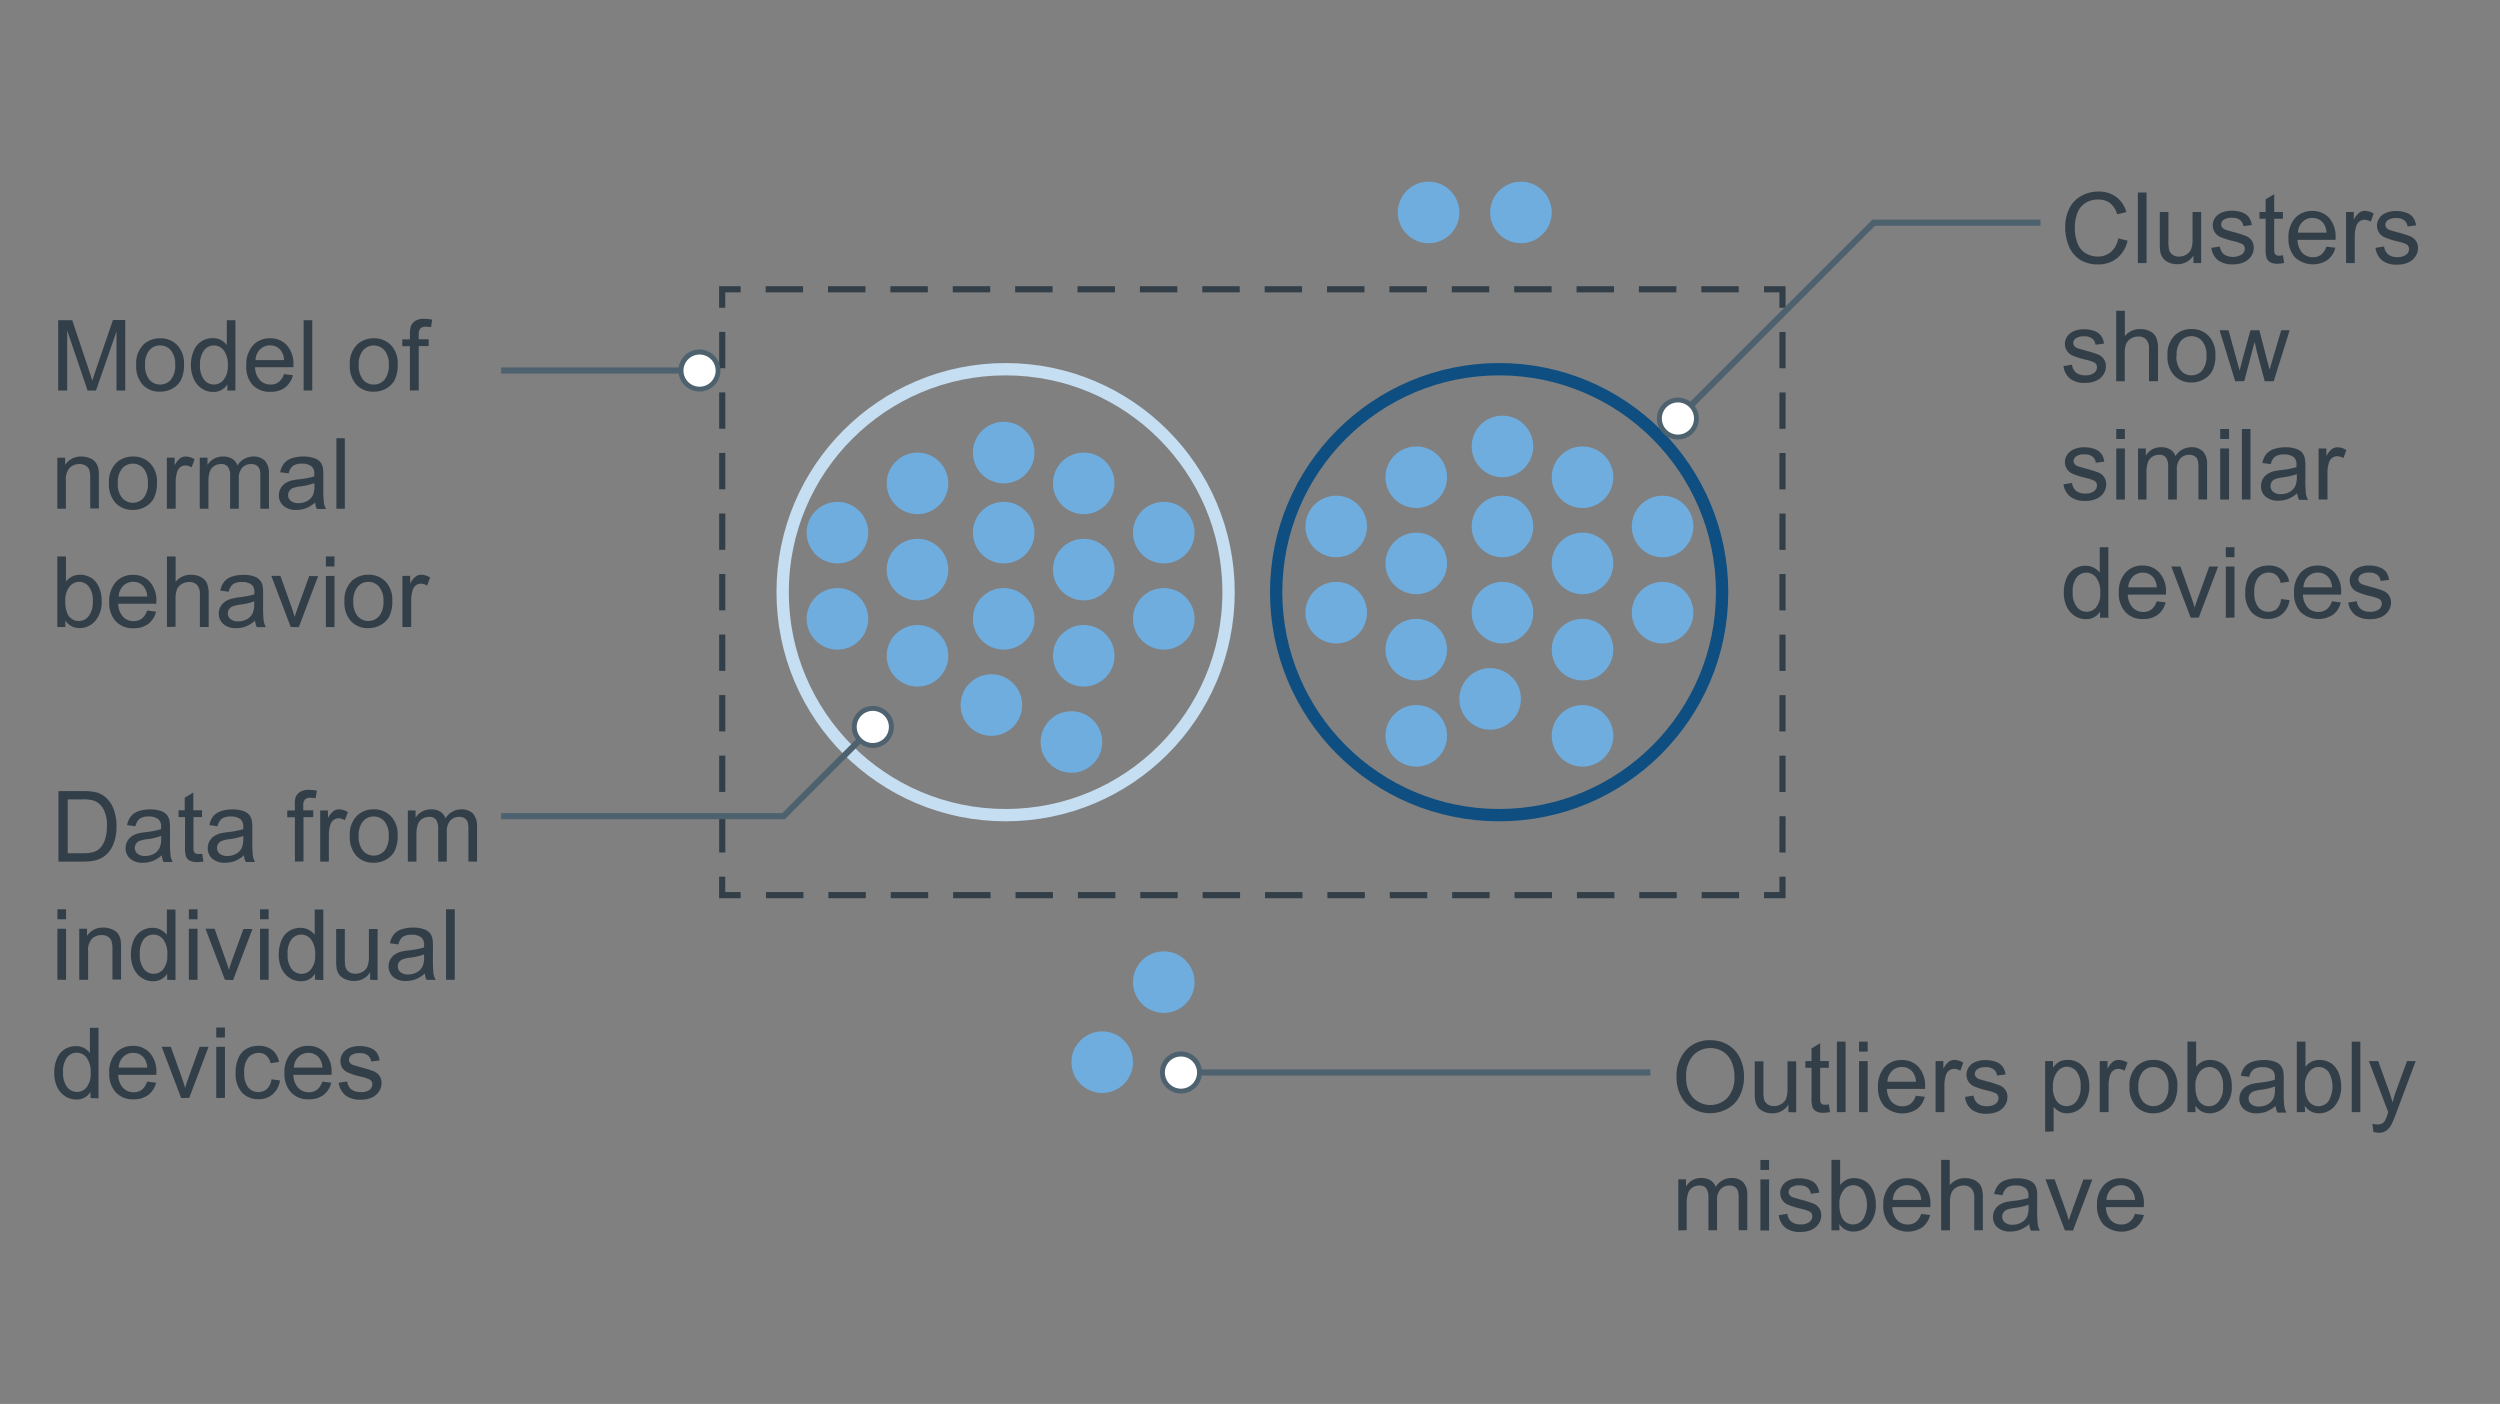 <svg id="Layer_1" data-name="Layer 1" xmlns="http://www.w3.org/2000/svg" width="406" height="228" viewBox="0 0 406 228"><rect x="0" y="0" width="406" height="228" fill="#808080" stroke="none"/><defs><style>.cls-1,.cls-2,.cls-3,.cls-4,.cls-5,.cls-7{fill:none;stroke-miterlimit:10;}.cls-1{stroke:#c6def1;}.cls-1,.cls-2{stroke-width:2px;}.cls-2{stroke:#0e4e81;}.cls-3,.cls-4,.cls-5{stroke:#333f48;}.cls-4{stroke-dasharray:6.08 4.05;}.cls-5{stroke-dasharray:5.9 3.93;}.cls-6{fill:#333f48;}.cls-7{stroke:#4e616e;}.cls-8{fill:#fff;}.cls-9{fill:#4e616e;}.cls-10{fill:#6faddf;}</style></defs><circle class="cls-1" cx="163.31" cy="96.17" r="36.21"/><circle class="cls-2" cx="243.46" cy="96.17" r="36.21"/><polyline class="cls-3" points="289.48 142.37 289.48 145.37 286.48 145.37"/><line class="cls-4" x1="282.43" y1="145.37" x2="122.31" y2="145.37"/><polyline class="cls-3" points="120.28 145.37 117.28 145.37 117.28 142.37"/><line class="cls-5" x1="117.29" y1="138.44" x2="117.29" y2="51.94"/><polyline class="cls-3" points="117.28 49.98 117.28 46.98 120.28 46.98"/><line class="cls-4" x1="124.34" y1="46.98" x2="284.45" y2="46.98"/><polyline class="cls-3" points="286.48 46.98 289.48 46.98 289.48 49.98"/><line class="cls-5" x1="289.48" y1="53.91" x2="289.48" y2="140.4"/><path class="cls-6" d="M9.45,63.42V52h2.28l2.71,8.11c.25.75.43,1.32.55,1.69.13-.41.33-1,.61-1.83l2.74-8h2V63.42H18.92V53.84l-3.33,9.58H14.22l-3.31-9.75v9.75Z"/><path class="cls-6" d="M22.12,59.27a4.29,4.29,0,0,1,1.28-3.41A3.87,3.87,0,0,1,26,54.94a3.73,3.73,0,0,1,2.8,1.12,4.29,4.29,0,0,1,1.08,3.1,5.54,5.54,0,0,1-.48,2.52A3.36,3.36,0,0,1,28,63.1a4,4,0,0,1-2,.51,3.73,3.73,0,0,1-2.82-1.12A4.49,4.49,0,0,1,22.12,59.27Zm1.44,0a3.55,3.55,0,0,0,.7,2.39,2.32,2.32,0,0,0,3.49,0,3.6,3.6,0,0,0,.7-2.43,3.48,3.48,0,0,0-.7-2.34A2.26,2.26,0,0,0,26,56.1a2.22,2.22,0,0,0-1.75.79A3.54,3.54,0,0,0,23.56,59.27Z"/><path class="cls-6" d="M36.92,63.42v-1a2.58,2.58,0,0,1-2.32,1.23,3.19,3.19,0,0,1-1.82-.55,3.5,3.5,0,0,1-1.29-1.52A5.4,5.4,0,0,1,31,59.28,5.78,5.78,0,0,1,31.45,57a3.21,3.21,0,0,1,1.24-1.55,3.31,3.31,0,0,1,1.85-.54,2.79,2.79,0,0,1,1.34.31,2.83,2.83,0,0,1,.95.83V52h1.4V63.42Zm-4.44-4.14a3.58,3.58,0,0,0,.67,2.38,2,2,0,0,0,1.59.79,2,2,0,0,0,1.56-.75A3.47,3.47,0,0,0,37,59.4a3.87,3.87,0,0,0-.66-2.5,2,2,0,0,0-1.62-.8,2,2,0,0,0-1.56.77A3.76,3.76,0,0,0,32.48,59.28Z"/><path class="cls-6" d="M46.12,60.75l1.45.18a3.55,3.55,0,0,1-1.27,2,3.82,3.82,0,0,1-2.38.7A3.77,3.77,0,0,1,41,62.49,4.4,4.4,0,0,1,40,59.34a4.59,4.59,0,0,1,1.08-3.25,3.65,3.65,0,0,1,2.8-1.15,3.54,3.54,0,0,1,2.71,1.13,4.49,4.49,0,0,1,1.06,3.19c0,.08,0,.21,0,.37H41.42a3.23,3.23,0,0,0,.78,2.1,2.3,2.3,0,0,0,1.73.72,2.13,2.13,0,0,0,1.32-.4A2.66,2.66,0,0,0,46.12,60.75ZM41.5,58.48h4.63a2.73,2.73,0,0,0-.53-1.57,2.11,2.11,0,0,0-1.74-.82,2.26,2.26,0,0,0-1.63.65A2.58,2.58,0,0,0,41.5,58.48Z"/><path class="cls-6" d="M49.31,63.42V52h1.4V63.42Z"/><path class="cls-6" d="M56.81,59.27a4.26,4.26,0,0,1,1.29-3.41,3.87,3.87,0,0,1,2.61-.92,3.69,3.69,0,0,1,2.79,1.12,4.25,4.25,0,0,1,1.09,3.1,5.54,5.54,0,0,1-.48,2.52,3.42,3.42,0,0,1-1.4,1.42,4,4,0,0,1-2,.51,3.7,3.7,0,0,1-2.82-1.12A4.44,4.44,0,0,1,56.81,59.27Zm1.45,0a3.5,3.5,0,0,0,.7,2.39,2.21,2.21,0,0,0,1.75.79,2.23,2.23,0,0,0,1.74-.79,3.65,3.65,0,0,0,.69-2.43,3.43,3.43,0,0,0-.7-2.34,2.31,2.31,0,0,0-3.48,0A3.49,3.49,0,0,0,58.26,59.27Z"/><path class="cls-6" d="M66.57,63.42v-7.2H65.33v-1.1h1.24v-.88A3.84,3.84,0,0,1,66.72,53a1.83,1.83,0,0,1,.72-.89,2.6,2.6,0,0,1,1.43-.34,7.23,7.23,0,0,1,1.31.14L70,53.14a5,5,0,0,0-.83-.08,1.18,1.18,0,0,0-.9.28,1.45,1.45,0,0,0-.27,1v.76h1.62v1.1H68v7.2Z"/><path class="cls-6" d="M9.31,82.62V74.33h1.27V75.5a3,3,0,0,1,2.64-1.36,3.47,3.47,0,0,1,1.38.27,2.17,2.17,0,0,1,.94.7,2.71,2.71,0,0,1,.44,1,8.27,8.27,0,0,1,.08,1.37v5.1H14.65v-5a3.78,3.78,0,0,0-.16-1.29,1.38,1.38,0,0,0-.59-.68,1.81,1.81,0,0,0-1-.25,2.3,2.3,0,0,0-1.55.57,2.83,2.83,0,0,0-.65,2.16v4.53Z"/><path class="cls-6" d="M17.69,78.47A4.29,4.29,0,0,1,19,75.06a3.87,3.87,0,0,1,2.61-.92,3.73,3.73,0,0,1,2.8,1.12,4.29,4.29,0,0,1,1.08,3.1A5.54,5.54,0,0,1,25,80.88a3.36,3.36,0,0,1-1.4,1.42,4,4,0,0,1-2,.51,3.73,3.73,0,0,1-2.82-1.12A4.47,4.47,0,0,1,17.69,78.47Zm1.44,0a3.55,3.55,0,0,0,.7,2.39,2.32,2.32,0,0,0,3.49,0,3.58,3.58,0,0,0,.7-2.43,3.48,3.48,0,0,0-.7-2.34,2.26,2.26,0,0,0-1.74-.79,2.22,2.22,0,0,0-1.75.79A3.54,3.54,0,0,0,19.13,78.47Z"/><path class="cls-6" d="M27.1,82.62V74.33h1.26v1.25a3.3,3.3,0,0,1,.9-1.16,1.52,1.52,0,0,1,.9-.28,2.75,2.75,0,0,1,1.44.45l-.48,1.31a2,2,0,0,0-1-.31,1.3,1.3,0,0,0-.83.28,1.42,1.42,0,0,0-.52.77,5.33,5.33,0,0,0-.24,1.64v4.34Z"/><path class="cls-6" d="M32.44,82.62V74.33H33.7v1.16a2.92,2.92,0,0,1,2.51-1.35,2.75,2.75,0,0,1,1.51.38,2,2,0,0,1,.84,1.07,3,3,0,0,1,2.56-1.45,2.55,2.55,0,0,1,1.9.68,3,3,0,0,1,.66,2.11v5.69h-1.4V77.4a4,4,0,0,0-.13-1.22,1.17,1.17,0,0,0-.5-.6,1.55,1.55,0,0,0-.84-.22,2,2,0,0,0-1.46.58,2.59,2.59,0,0,0-.57,1.86v4.82H37.37V77.23a2.43,2.43,0,0,0-.34-1.4,1.29,1.29,0,0,0-1.13-.47,2,2,0,0,0-1.1.31,1.8,1.8,0,0,0-.73.91,5.21,5.21,0,0,0-.22,1.74v4.3Z"/><path class="cls-6" d="M51.18,81.6a5.49,5.49,0,0,1-1.5.94,4.39,4.39,0,0,1-1.55.27,3,3,0,0,1-2.1-.67,2.2,2.2,0,0,1-.74-1.71,2.23,2.23,0,0,1,.28-1.11,2.45,2.45,0,0,1,.72-.81,3.65,3.65,0,0,1,1-.46,10.84,10.84,0,0,1,1.25-.21,13,13,0,0,0,2.5-.48c0-.2,0-.32,0-.37a1.53,1.53,0,0,0-.4-1.21,2.34,2.34,0,0,0-1.6-.48,2.47,2.47,0,0,0-1.46.35,2.08,2.08,0,0,0-.7,1.23l-1.38-.19a3.38,3.38,0,0,1,.62-1.42,2.71,2.71,0,0,1,1.24-.84,5.69,5.69,0,0,1,1.89-.29,4.89,4.89,0,0,1,1.72.25A2.19,2.19,0,0,1,52,75a2.26,2.26,0,0,1,.44,1,8.93,8.93,0,0,1,.07,1.3v1.88a20,20,0,0,0,.09,2.48,3.09,3.09,0,0,0,.35,1H51.46A3.05,3.05,0,0,1,51.18,81.6Zm-.12-3.14a10.4,10.4,0,0,1-2.29.53,5.39,5.39,0,0,0-1.23.28,1.25,1.25,0,0,0-.55.46,1.2,1.2,0,0,0-.2.67,1.17,1.17,0,0,0,.43.93,1.82,1.82,0,0,0,1.24.38,2.89,2.89,0,0,0,1.45-.36,2.18,2.18,0,0,0,.93-1A3.46,3.46,0,0,0,51.06,79Z"/><path class="cls-6" d="M54.63,82.62V71.17H56V82.62Z"/><path class="cls-6" d="M10.61,101.82H9.31V90.37h1.4v4.08A2.8,2.8,0,0,1,13,93.34a3.44,3.44,0,0,1,1.45.31,2.9,2.9,0,0,1,1.12.86,4.4,4.4,0,0,1,.69,1.35,5.48,5.48,0,0,1,.25,1.69,4.77,4.77,0,0,1-1.05,3.3A3.33,3.33,0,0,1,12.92,102a2.65,2.65,0,0,1-2.31-1.23Zm0-4.21a4.35,4.35,0,0,0,.4,2.16,2,2,0,0,0,3.39.28,3.61,3.61,0,0,0,.67-2.38,3.68,3.68,0,0,0-.64-2.4,2,2,0,0,0-1.56-.78,2,2,0,0,0-1.59.8A3.53,3.53,0,0,0,10.6,97.61Z"/><path class="cls-6" d="M23.89,99.15l1.46.18a3.57,3.57,0,0,1-1.28,2,3.88,3.88,0,0,1-2.37.7,3.78,3.78,0,0,1-2.89-1.12,4.4,4.4,0,0,1-1.07-3.15,4.59,4.59,0,0,1,1.08-3.25,3.65,3.65,0,0,1,2.8-1.15,3.58,3.58,0,0,1,2.72,1.13,4.53,4.53,0,0,1,1.05,3.19c0,.08,0,.21,0,.37H19.2a3.23,3.23,0,0,0,.77,2.1,2.31,2.31,0,0,0,1.74.72,2.18,2.18,0,0,0,1.32-.4A2.72,2.72,0,0,0,23.89,99.15Zm-4.61-2.27h4.63a2.8,2.8,0,0,0-.53-1.57,2.15,2.15,0,0,0-1.75-.82,2.23,2.23,0,0,0-1.62.65A2.53,2.53,0,0,0,19.28,96.88Z"/><path class="cls-6" d="M27.11,101.82V90.37h1.41v4.11A3.12,3.12,0,0,1,31,93.34a3.34,3.34,0,0,1,1.6.36,2.15,2.15,0,0,1,1,1,4.75,4.75,0,0,1,.29,1.86v5.26H32.46V96.56A2.19,2.19,0,0,0,32,95a1.72,1.72,0,0,0-1.3-.48,2.31,2.31,0,0,0-1.17.32,1.87,1.87,0,0,0-.79.88,4.17,4.17,0,0,0-.23,1.53v4.54Z"/><path class="cls-6" d="M41.42,100.8a5.49,5.49,0,0,1-1.5.94,4.39,4.39,0,0,1-1.55.27,3,3,0,0,1-2.1-.67,2.2,2.2,0,0,1-.74-1.71,2.34,2.34,0,0,1,.28-1.11,2.48,2.48,0,0,1,.73-.81,3.59,3.59,0,0,1,1-.46A11.25,11.25,0,0,1,38.8,97a13.26,13.26,0,0,0,2.51-.48v-.37A1.57,1.57,0,0,0,40.92,95a2.36,2.36,0,0,0-1.61-.48,2.49,2.49,0,0,0-1.46.35,2.08,2.08,0,0,0-.7,1.23l-1.37-.19a3.38,3.38,0,0,1,.61-1.42,2.71,2.71,0,0,1,1.24-.84,5.73,5.73,0,0,1,1.89-.29,4.85,4.85,0,0,1,1.72.25,2,2,0,0,1,1.42,1.58,7.67,7.67,0,0,1,.07,1.3v1.88a20,20,0,0,0,.09,2.48,3.35,3.35,0,0,0,.35,1H41.71A3.05,3.05,0,0,1,41.42,100.8Zm-.11-3.14a10.52,10.52,0,0,1-2.3.53,5.39,5.39,0,0,0-1.23.28A1.23,1.23,0,0,0,37,99.6a1.17,1.17,0,0,0,.43.93,1.83,1.83,0,0,0,1.25.38,2.85,2.85,0,0,0,1.44-.36,2.18,2.18,0,0,0,.93-1,3.43,3.43,0,0,0,.23-1.41Z"/><path class="cls-6" d="M47.21,101.82l-3.15-8.3h1.48l1.78,5c.19.54.37,1.1.53,1.68.13-.44.3-1,.53-1.58l1.84-5.07h1.45l-3.14,8.3Z"/><path class="cls-6" d="M52.92,92V90.37h1.4V92Zm0,9.83v-8.3h1.4v8.3Z"/><path class="cls-6" d="M55.94,97.67a4.29,4.29,0,0,1,1.28-3.41,3.87,3.87,0,0,1,2.61-.92,3.73,3.73,0,0,1,2.8,1.12,4.29,4.29,0,0,1,1.08,3.1,5.54,5.54,0,0,1-.48,2.52,3.36,3.36,0,0,1-1.4,1.42,4,4,0,0,1-2,.51A3.73,3.73,0,0,1,57,100.89,4.49,4.49,0,0,1,55.94,97.67Zm1.44,0a3.55,3.55,0,0,0,.7,2.39,2.32,2.32,0,0,0,3.49,0,3.6,3.6,0,0,0,.7-2.43,3.48,3.48,0,0,0-.7-2.34,2.26,2.26,0,0,0-1.74-.79,2.22,2.22,0,0,0-1.75.79A3.54,3.54,0,0,0,57.38,97.67Z"/><path class="cls-6" d="M65.35,101.82v-8.3h1.26v1.26a3.3,3.3,0,0,1,.9-1.16,1.52,1.52,0,0,1,.9-.28,2.75,2.75,0,0,1,1.44.45l-.48,1.31a2,2,0,0,0-1-.31,1.3,1.3,0,0,0-.83.28,1.42,1.42,0,0,0-.52.77,5.33,5.33,0,0,0-.24,1.64v4.34Z"/><path class="cls-6" d="M272.27,175a6.21,6.21,0,0,1,1.54-4.46,5.17,5.17,0,0,1,3.95-1.61,5.53,5.53,0,0,1,2.86.75,5,5,0,0,1,1.94,2.12,6.92,6.92,0,0,1,.67,3.07,6.76,6.76,0,0,1-.71,3.12,4.71,4.71,0,0,1-2,2.08,5.69,5.69,0,0,1-2.78.71,5.42,5.42,0,0,1-2.89-.78,5.06,5.06,0,0,1-1.93-2.14A6.42,6.42,0,0,1,272.27,175Zm1.57,0a4.59,4.59,0,0,0,1.11,3.26,3.89,3.89,0,0,0,5.61,0,4.85,4.85,0,0,0,1.11-3.42,5.81,5.81,0,0,0-.48-2.44,3.65,3.65,0,0,0-1.38-1.62,3.78,3.78,0,0,0-2-.57,3.85,3.85,0,0,0-2.77,1.11A4.89,4.89,0,0,0,273.84,175.06Z"/><path class="cls-6" d="M290.44,180.61v-1.22a3,3,0,0,1-2.63,1.41,3.37,3.37,0,0,1-1.38-.28,2.27,2.27,0,0,1-.94-.71,2.51,2.51,0,0,1-.43-1,6.89,6.89,0,0,1-.09-1.31v-5.14h1.41v4.6a8.06,8.06,0,0,0,.08,1.48,1.49,1.49,0,0,0,.56.87,1.79,1.79,0,0,0,1.07.32,2.26,2.26,0,0,0,1.18-.33,1.77,1.77,0,0,0,.79-.88,4.49,4.49,0,0,0,.23-1.62v-4.44h1.41v8.29Z"/><path class="cls-6" d="M297,179.35l.2,1.25a5.37,5.37,0,0,1-1.06.12,2.43,2.43,0,0,1-1.19-.24,1.3,1.3,0,0,1-.59-.64,4.86,4.86,0,0,1-.17-1.66v-4.77h-1v-1.09h1v-2.06l1.4-.84v2.9H297v1.09h-1.41v4.85a2.44,2.44,0,0,0,.07.77.6.6,0,0,0,.24.28.9.9,0,0,0,.48.1A4.22,4.22,0,0,0,297,179.35Z"/><path class="cls-6" d="M298.31,180.61V169.16h1.41v11.45Z"/><path class="cls-6" d="M301.91,170.78v-1.62h1.4v1.62Zm0,9.83v-8.29h1.4v8.29Z"/><path class="cls-6" d="M311.13,177.94l1.46.18a3.57,3.57,0,0,1-1.28,2,4.32,4.32,0,0,1-5.26-.42,4.4,4.4,0,0,1-1.06-3.15,4.58,4.58,0,0,1,1.07-3.25,3.65,3.65,0,0,1,2.8-1.15,3.56,3.56,0,0,1,2.72,1.13,4.53,4.53,0,0,1,1.05,3.19v.37h-6.19a3.23,3.23,0,0,0,.77,2.1,2.32,2.32,0,0,0,1.74.72,2.18,2.18,0,0,0,1.32-.4A2.72,2.72,0,0,0,311.13,177.94Zm-4.61-2.27h4.63a2.8,2.8,0,0,0-.53-1.57,2.14,2.14,0,0,0-1.74-.82,2.24,2.24,0,0,0-1.63.65A2.55,2.55,0,0,0,306.52,175.67Z"/><path class="cls-6" d="M314.34,180.61v-8.29h1.26v1.25a3.42,3.42,0,0,1,.9-1.16,1.52,1.52,0,0,1,.9-.28,2.72,2.72,0,0,1,1.44.45l-.48,1.31a2,2,0,0,0-1-.31,1.32,1.32,0,0,0-.83.28,1.47,1.47,0,0,0-.52.77,5.33,5.33,0,0,0-.24,1.64v4.34Z"/><path class="cls-6" d="M319.12,178.14l1.39-.22a2,2,0,0,0,.65,1.28,2.27,2.27,0,0,0,1.5.44,2.2,2.2,0,0,0,1.43-.39,1.15,1.15,0,0,0,.47-.93.86.86,0,0,0-.41-.75,6.23,6.23,0,0,0-1.44-.47,13,13,0,0,1-2.14-.68,2.08,2.08,0,0,1-.91-.79,2.13,2.13,0,0,1-.31-1.11,2.16,2.16,0,0,1,.26-1,2.25,2.25,0,0,1,.69-.78,2.64,2.64,0,0,1,.89-.41,4,4,0,0,1,1.22-.17,4.72,4.72,0,0,1,1.71.28,2.34,2.34,0,0,1,1.09.76,2.93,2.93,0,0,1,.49,1.29l-1.38.18a1.51,1.51,0,0,0-.54-1,2,2,0,0,0-1.27-.36,2.29,2.29,0,0,0-1.38.32,1,1,0,0,0-.42.75.82.82,0,0,0,.17.5,1.32,1.32,0,0,0,.54.37l1.25.36a18.85,18.85,0,0,1,2.08.65,2.12,2.12,0,0,1,.92.74,2,2,0,0,1,.34,1.2,2.42,2.42,0,0,1-.41,1.33,2.7,2.7,0,0,1-1.18,1,4.27,4.27,0,0,1-1.75.34,3.91,3.91,0,0,1-2.47-.67A3.07,3.07,0,0,1,319.12,178.14Z"/><path class="cls-6" d="M332.13,183.79V172.32h1.28v1.07a3.26,3.26,0,0,1,1-.95,2.81,2.81,0,0,1,1.38-.31,3.32,3.32,0,0,1,1.88.54,3.42,3.42,0,0,1,1.23,1.55,5.72,5.72,0,0,1,.41,2.18,5.45,5.45,0,0,1-.46,2.29,3.48,3.48,0,0,1-1.33,1.57,3.42,3.42,0,0,1-1.83.54,2.61,2.61,0,0,1-1.26-.3,3,3,0,0,1-.92-.75v4Zm1.27-7.28a3.63,3.63,0,0,0,.65,2.37,2,2,0,0,0,1.57.76,2,2,0,0,0,1.6-.79,3.75,3.75,0,0,0,.67-2.46,3.68,3.68,0,0,0-.65-2.37,2,2,0,0,0-1.56-.79,2,2,0,0,0-1.59.84A3.75,3.75,0,0,0,333.4,176.51Z"/><path class="cls-6" d="M341,180.61v-8.29h1.26v1.25a3.55,3.55,0,0,1,.9-1.16,1.52,1.52,0,0,1,.9-.28,2.78,2.78,0,0,1,1.45.45l-.49,1.31a2,2,0,0,0-1-.31,1.32,1.32,0,0,0-.83.28,1.47,1.47,0,0,0-.52.77,5.33,5.33,0,0,0-.23,1.64v4.34Z"/><path class="cls-6" d="M345.83,176.46a4.29,4.29,0,0,1,1.28-3.41,3.87,3.87,0,0,1,2.61-.92,3.73,3.73,0,0,1,2.8,1.12,4.29,4.29,0,0,1,1.08,3.1,5.54,5.54,0,0,1-.48,2.52,3.36,3.36,0,0,1-1.4,1.42,4,4,0,0,1-2,.51,3.73,3.73,0,0,1-2.82-1.12A4.47,4.47,0,0,1,345.83,176.46Zm1.44,0a3.55,3.55,0,0,0,.7,2.39,2.32,2.32,0,0,0,3.49,0,3.58,3.58,0,0,0,.7-2.43,3.48,3.48,0,0,0-.7-2.34,2.26,2.26,0,0,0-1.74-.79,2.22,2.22,0,0,0-1.75.79A3.54,3.54,0,0,0,347.27,176.46Z"/><path class="cls-6" d="M356.55,180.61h-1.31V169.16h1.41v4.09a2.76,2.76,0,0,1,2.27-1.12,3.4,3.4,0,0,1,1.45.31,2.94,2.94,0,0,1,1.13.86,4.4,4.4,0,0,1,.69,1.35,5.48,5.48,0,0,1,.25,1.69,4.73,4.73,0,0,1-1.06,3.3,3.3,3.3,0,0,1-2.53,1.16,2.63,2.63,0,0,1-2.3-1.23Zm0-4.21a4.3,4.3,0,0,0,.41,2.16,2,2,0,0,0,3.39.28,3.61,3.61,0,0,0,.67-2.38,3.68,3.68,0,0,0-.64-2.4,2,2,0,0,0-1.56-.78,2,2,0,0,0-1.6.8A3.58,3.58,0,0,0,356.53,176.4Z"/><path class="cls-6" d="M369.56,179.59a5.49,5.49,0,0,1-1.5.94,4.39,4.39,0,0,1-1.55.27,3,3,0,0,1-2.1-.67,2.2,2.2,0,0,1-.74-1.71,2.34,2.34,0,0,1,.28-1.11,2.37,2.37,0,0,1,.73-.81,3.59,3.59,0,0,1,1-.46,10.84,10.84,0,0,1,1.25-.21,13.26,13.26,0,0,0,2.51-.48V175a1.57,1.57,0,0,0-.39-1.21,2.36,2.36,0,0,0-1.61-.48,2.47,2.47,0,0,0-1.46.35,2.08,2.08,0,0,0-.7,1.23l-1.37-.19a3.38,3.38,0,0,1,.61-1.42,2.71,2.71,0,0,1,1.24-.84,5.73,5.73,0,0,1,1.89-.29,4.85,4.85,0,0,1,1.72.25,2.14,2.14,0,0,1,1,.63,2.26,2.26,0,0,1,.44,1,8.93,8.93,0,0,1,.07,1.3v1.88a20,20,0,0,0,.09,2.48,3.35,3.35,0,0,0,.35,1h-1.47A3.31,3.31,0,0,1,369.56,179.59Zm-.11-3.14a10.52,10.52,0,0,1-2.3.53,5.39,5.39,0,0,0-1.23.28,1.25,1.25,0,0,0-.55.46,1.2,1.2,0,0,0-.2.67,1.17,1.17,0,0,0,.43.93,1.82,1.82,0,0,0,1.24.38,2.86,2.86,0,0,0,1.45-.36,2.18,2.18,0,0,0,.93-1,3.43,3.43,0,0,0,.23-1.41Z"/><path class="cls-6" d="M374.34,180.61H373V169.16h1.41v4.09a2.76,2.76,0,0,1,2.27-1.12,3.44,3.44,0,0,1,1.45.31,2.9,2.9,0,0,1,1.12.86,4.21,4.21,0,0,1,.7,1.35,5.8,5.8,0,0,1,.25,1.69,4.77,4.77,0,0,1-1.06,3.3,3.31,3.31,0,0,1-2.53,1.16,2.65,2.65,0,0,1-2.31-1.23Zm0-4.21a4.2,4.2,0,0,0,.41,2.16,2,2,0,0,0,3.39.28,4.66,4.66,0,0,0,0-4.78,2,2,0,0,0-1.56-.78,2,2,0,0,0-1.59.8A3.53,3.53,0,0,0,374.33,176.4Z"/><path class="cls-6" d="M381.92,180.61V169.16h1.4v11.45Z"/><path class="cls-6" d="M385.44,183.81l-.16-1.32a3.31,3.31,0,0,0,.81.12,1.61,1.61,0,0,0,.75-.15,1.38,1.38,0,0,0,.46-.44,6.89,6.89,0,0,0,.43-1.05,2.93,2.93,0,0,1,.12-.34l-3.15-8.31h1.52l1.73,4.8q.33.91.6,1.92a17.91,17.91,0,0,1,.58-1.89l1.77-4.83h1.41l-3.16,8.43a17.25,17.25,0,0,1-.79,1.89,2.87,2.87,0,0,1-.86,1,2.08,2.08,0,0,1-1.16.32A2.89,2.89,0,0,1,385.44,183.81Z"/><path class="cls-6" d="M272.56,199.81v-8.29h1.25v1.16a3,3,0,0,1,1-1,2.93,2.93,0,0,1,1.48-.37,2.77,2.77,0,0,1,1.51.38,2.07,2.07,0,0,1,.83,1.07,3,3,0,0,1,2.57-1.45,2.53,2.53,0,0,1,1.89.68,2.91,2.91,0,0,1,.67,2.11v5.69h-1.4v-5.22a3.88,3.88,0,0,0-.14-1.22,1.15,1.15,0,0,0-.49-.6,1.56,1.56,0,0,0-.85-.22,2,2,0,0,0-1.45.58,2.54,2.54,0,0,0-.58,1.86v4.82h-1.4v-5.39a2.35,2.35,0,0,0-.35-1.4,1.28,1.28,0,0,0-1.12-.47,2,2,0,0,0-1.1.31,1.75,1.75,0,0,0-.73.91,5.17,5.17,0,0,0-.23,1.74v4.3Z"/><path class="cls-6" d="M285.89,190v-1.62h1.41V190Zm0,9.83v-8.29h1.41v8.29Z"/><path class="cls-6" d="M288.88,197.34l1.39-.22a1.91,1.91,0,0,0,.65,1.28,2.26,2.26,0,0,0,1.5.44,2.2,2.2,0,0,0,1.43-.39,1.15,1.15,0,0,0,.47-.93.88.88,0,0,0-.41-.75,6.42,6.42,0,0,0-1.44-.47,12.66,12.66,0,0,1-2.14-.68,2,2,0,0,1-1.22-1.9,2.27,2.27,0,0,1,.25-1,2.18,2.18,0,0,1,.7-.78,2.74,2.74,0,0,1,.89-.41,4,4,0,0,1,1.22-.17,4.72,4.72,0,0,1,1.71.28,2.34,2.34,0,0,1,1.09.76,2.93,2.93,0,0,1,.48,1.29l-1.37.18a1.51,1.51,0,0,0-.54-1,2,2,0,0,0-1.27-.36,2.35,2.35,0,0,0-1.39.32,1,1,0,0,0-.41.75.82.82,0,0,0,.17.5,1.32,1.32,0,0,0,.54.37l1.24.36a17.51,17.51,0,0,1,2.08.65,2.09,2.09,0,0,1,.93.74,2.13,2.13,0,0,1,.34,1.21,2.39,2.39,0,0,1-.41,1.32,2.73,2.73,0,0,1-1.19,1,4.24,4.24,0,0,1-1.75.34,3.86,3.86,0,0,1-2.46-.67A3.07,3.07,0,0,1,288.88,197.34Z"/><path class="cls-6" d="M298.74,199.81h-1.31V188.36h1.41v4.09a2.76,2.76,0,0,1,2.27-1.12,3.44,3.44,0,0,1,1.45.31,2.83,2.83,0,0,1,1.12.86,4.32,4.32,0,0,1,.7,1.35,5.8,5.8,0,0,1,.25,1.69,4.77,4.77,0,0,1-1.06,3.3A3.31,3.31,0,0,1,301,200a2.62,2.62,0,0,1-2.3-1.23Zm0-4.21a4.3,4.3,0,0,0,.41,2.16,2,2,0,0,0,3.39.28,4.66,4.66,0,0,0,0-4.78,2,2,0,0,0-1.55-.78,2,2,0,0,0-1.6.81A3.48,3.48,0,0,0,298.72,195.6Z"/><path class="cls-6" d="M312,197.14l1.45.18a3.55,3.55,0,0,1-1.27,2,4.33,4.33,0,0,1-5.27-.42,4.4,4.4,0,0,1-1.06-3.15,4.59,4.59,0,0,1,1.08-3.25,3.64,3.64,0,0,1,2.79-1.15,3.56,3.56,0,0,1,2.72,1.13,4.49,4.49,0,0,1,1.06,3.19c0,.08,0,.21,0,.37h-6.19a3.23,3.23,0,0,0,.77,2.1,2.34,2.34,0,0,0,1.74.72,2.15,2.15,0,0,0,1.32-.4A2.8,2.8,0,0,0,312,197.14Zm-4.62-2.27H312a2.8,2.8,0,0,0-.53-1.57,2.14,2.14,0,0,0-1.74-.82,2.24,2.24,0,0,0-1.63.65A2.6,2.6,0,0,0,307.4,194.87Z"/><path class="cls-6" d="M315.24,199.81V188.36h1.4v4.11a3.16,3.16,0,0,1,2.49-1.14,3.4,3.4,0,0,1,1.6.36,2.15,2.15,0,0,1,1,1,4.49,4.49,0,0,1,.29,1.85v5.26h-1.4v-5.26a2.19,2.19,0,0,0-.46-1.53,1.7,1.7,0,0,0-1.29-.48,2.35,2.35,0,0,0-1.18.32,1.79,1.79,0,0,0-.78.88,4,4,0,0,0-.24,1.53v4.54Z"/><path class="cls-6" d="M329.55,198.79a5.38,5.38,0,0,1-1.51.94,4.39,4.39,0,0,1-1.55.27,3,3,0,0,1-2.1-.67,2.19,2.19,0,0,1-.73-1.71,2.34,2.34,0,0,1,.27-1.11,2.48,2.48,0,0,1,.73-.81,3.72,3.72,0,0,1,1-.46,11.68,11.68,0,0,1,1.25-.21,13.1,13.1,0,0,0,2.51-.48c0-.2,0-.32,0-.37A1.53,1.53,0,0,0,329,193a2.34,2.34,0,0,0-1.6-.48,2.53,2.53,0,0,0-1.47.35,2.19,2.19,0,0,0-.7,1.23l-1.37-.19a3.26,3.26,0,0,1,.62-1.42,2.65,2.65,0,0,1,1.24-.84,5.67,5.67,0,0,1,1.88-.29,4.91,4.91,0,0,1,1.73.25,2.18,2.18,0,0,1,1,.63,2.15,2.15,0,0,1,.44.95,7.67,7.67,0,0,1,.07,1.3v1.88a20,20,0,0,0,.09,2.48,3,3,0,0,0,.36,1h-1.47A2.83,2.83,0,0,1,329.55,198.79Zm-.12-3.14a10.52,10.52,0,0,1-2.3.53,5.41,5.41,0,0,0-1.22.28,1.28,1.28,0,0,0-.56.46,1.25,1.25,0,0,0,.23,1.6,1.85,1.85,0,0,0,1.25.38,2.85,2.85,0,0,0,1.44-.36,2.08,2.08,0,0,0,.93-1,3.27,3.27,0,0,0,.23-1.41Z"/><path class="cls-6" d="M335.34,199.81l-3.16-8.29h1.49l1.78,5c.19.54.37,1.1.53,1.68.12-.44.3-1,.52-1.58l1.84-5.06h1.45l-3.14,8.29Z"/><path class="cls-6" d="M346.71,197.14l1.46.18a3.57,3.57,0,0,1-1.28,2,4.32,4.32,0,0,1-5.26-.42,4.4,4.4,0,0,1-1.07-3.15,4.59,4.59,0,0,1,1.08-3.25,3.65,3.65,0,0,1,2.8-1.15,3.58,3.58,0,0,1,2.72,1.13,4.53,4.53,0,0,1,1,3.19c0,.08,0,.21,0,.37H342a3.23,3.23,0,0,0,.77,2.1,2.3,2.3,0,0,0,1.73.72,2.13,2.13,0,0,0,1.32-.4A2.66,2.66,0,0,0,346.71,197.14Zm-4.62-2.27h4.64a2.8,2.8,0,0,0-.53-1.57,2.15,2.15,0,0,0-1.75-.82,2.23,2.23,0,0,0-1.62.65A2.56,2.56,0,0,0,342.09,194.87Z"/><path class="cls-6" d="M9.49,139.92V128.47h3.95a9.6,9.6,0,0,1,2,.16,4,4,0,0,1,1.68.82,4.73,4.73,0,0,1,1.35,2,7.64,7.64,0,0,1,.45,2.72,8.21,8.21,0,0,1-.3,2.32,5.69,5.69,0,0,1-.78,1.66,4.13,4.13,0,0,1-1.05,1,4,4,0,0,1-1.36.58,7.88,7.88,0,0,1-1.84.19ZM11,138.57h2.45a5.93,5.93,0,0,0,1.77-.21,2.64,2.64,0,0,0,1-.59,3.65,3.65,0,0,0,.84-1.45,7.16,7.16,0,0,0,.3-2.21,5.34,5.34,0,0,0-.59-2.76,3,3,0,0,0-1.43-1.3,6.14,6.14,0,0,0-2-.23H11Z"/><path class="cls-6" d="M26.28,138.9a5.49,5.49,0,0,1-1.5.94,4.39,4.39,0,0,1-1.55.27,3,3,0,0,1-2.1-.67,2.2,2.2,0,0,1-.74-1.71,2.34,2.34,0,0,1,.28-1.11,2.37,2.37,0,0,1,.73-.81,3.59,3.59,0,0,1,1-.46,10.84,10.84,0,0,1,1.25-.21,14.12,14.12,0,0,0,2.51-.48v-.37a1.57,1.57,0,0,0-.39-1.21,2.36,2.36,0,0,0-1.61-.48,2.47,2.47,0,0,0-1.46.35,2.08,2.08,0,0,0-.7,1.23L20.63,134a3.51,3.51,0,0,1,.62-1.42,2.71,2.71,0,0,1,1.24-.84,5.73,5.73,0,0,1,1.89-.29,4.89,4.89,0,0,1,1.72.25,2.14,2.14,0,0,1,1,.63,2.26,2.26,0,0,1,.44,1,8.93,8.93,0,0,1,.07,1.3v1.88a20,20,0,0,0,.09,2.48,3.35,3.35,0,0,0,.35,1H26.56A3.31,3.31,0,0,1,26.28,138.9Zm-.11-3.14a10.52,10.52,0,0,1-2.3.53,5.39,5.39,0,0,0-1.23.28,1.23,1.23,0,0,0-.75,1.13,1.17,1.17,0,0,0,.43.93,1.82,1.82,0,0,0,1.24.38,2.86,2.86,0,0,0,1.45-.36,2.18,2.18,0,0,0,.93-1,3.43,3.43,0,0,0,.23-1.41Z"/><path class="cls-6" d="M32.84,138.66l.2,1.25A5.37,5.37,0,0,1,32,140a2.43,2.43,0,0,1-1.19-.24,1.3,1.3,0,0,1-.59-.64,4.86,4.86,0,0,1-.17-1.66v-4.77H29v-1.1h1v-2.05l1.39-.84v2.89h1.42v1.1H31.42v4.85a2.34,2.34,0,0,0,.08.77.6.6,0,0,0,.24.28,1,1,0,0,0,.48.1A4.22,4.22,0,0,0,32.84,138.66Z"/><path class="cls-6" d="M39.63,138.9a5.53,5.53,0,0,1-1.51.94,4.39,4.39,0,0,1-1.55.27,3,3,0,0,1-2.1-.67,2.19,2.19,0,0,1-.73-1.71,2.34,2.34,0,0,1,.27-1.11,2.48,2.48,0,0,1,.73-.81,3.72,3.72,0,0,1,1-.46,11.25,11.25,0,0,1,1.25-.21,13.94,13.94,0,0,0,2.51-.48c0-.2,0-.32,0-.37a1.57,1.57,0,0,0-.4-1.21,2.34,2.34,0,0,0-1.6-.48,2.53,2.53,0,0,0-1.47.35,2.13,2.13,0,0,0-.7,1.23L34,134a3.26,3.26,0,0,1,.62-1.42,2.65,2.65,0,0,1,1.24-.84,5.67,5.67,0,0,1,1.88-.29,5,5,0,0,1,1.73.25,2.1,2.1,0,0,1,1,.63,2.15,2.15,0,0,1,.44,1,7.67,7.67,0,0,1,.07,1.3v1.88a20,20,0,0,0,.09,2.48,3.11,3.11,0,0,0,.36,1H39.91A2.83,2.83,0,0,1,39.63,138.9Zm-.12-3.14a10.52,10.52,0,0,1-2.3.53,5.28,5.28,0,0,0-1.22.28,1.22,1.22,0,0,0-.56.46,1.25,1.25,0,0,0,.23,1.6,1.85,1.85,0,0,0,1.25.38,2.85,2.85,0,0,0,1.44-.36,2.13,2.13,0,0,0,.93-1,3.43,3.43,0,0,0,.23-1.41Z"/><path class="cls-6" d="M47.89,139.92v-7.2H46.65v-1.1h1.24v-.88A3.8,3.8,0,0,1,48,129.5a1.89,1.89,0,0,1,.72-.89,2.63,2.63,0,0,1,1.43-.34,7.23,7.23,0,0,1,1.31.14l-.21,1.23a5,5,0,0,0-.83-.08,1.18,1.18,0,0,0-.9.28,1.45,1.45,0,0,0-.27,1v.76h1.62v1.1H49.29v7.2Z"/><path class="cls-6" d="M52,139.92v-8.3h1.26v1.26a3.42,3.42,0,0,1,.9-1.16,1.52,1.52,0,0,1,.9-.28,2.75,2.75,0,0,1,1.44.45L56,133.2a2,2,0,0,0-1-.31,1.32,1.32,0,0,0-.83.28,1.47,1.47,0,0,0-.52.77,5.33,5.33,0,0,0-.24,1.64v4.34Z"/><path class="cls-6" d="M56.81,135.77a4.26,4.26,0,0,1,1.28-3.41,3.87,3.87,0,0,1,2.61-.92,3.69,3.69,0,0,1,2.79,1.12,4.25,4.25,0,0,1,1.09,3.1,5.54,5.54,0,0,1-.48,2.52,3.42,3.42,0,0,1-1.4,1.42,4,4,0,0,1-2,.51A3.73,3.73,0,0,1,57.88,139,4.49,4.49,0,0,1,56.81,135.77Zm1.44,0a3.5,3.5,0,0,0,.7,2.39,2.32,2.32,0,0,0,3.49,0,3.65,3.65,0,0,0,.69-2.43,3.48,3.48,0,0,0-.69-2.34,2.26,2.26,0,0,0-1.74-.79,2.21,2.21,0,0,0-1.75.79A3.49,3.49,0,0,0,58.25,135.77Z"/><path class="cls-6" d="M66.23,139.92v-8.3h1.26v1.17A2.92,2.92,0,0,1,70,131.44a2.75,2.75,0,0,1,1.51.38,2.08,2.08,0,0,1,.84,1.07,3,3,0,0,1,2.56-1.45,2.57,2.57,0,0,1,1.9.68,3,3,0,0,1,.66,2.11v5.69h-1.4V134.7a4,4,0,0,0-.13-1.22,1.22,1.22,0,0,0-.5-.6,1.55,1.55,0,0,0-.84-.22,2,2,0,0,0-1.46.58,2.59,2.59,0,0,0-.58,1.86v4.82h-1.4v-5.39a2.4,2.4,0,0,0-.35-1.41,1.3,1.3,0,0,0-1.12-.46,2,2,0,0,0-1.1.31,1.8,1.8,0,0,0-.73.91,5.17,5.17,0,0,0-.23,1.74v4.3Z"/><path class="cls-6" d="M9.32,149.29v-1.62h1.41v1.62Zm0,9.83v-8.29h1.41v8.29Z"/><path class="cls-6" d="M12.87,159.12v-8.29h1.26V152a3,3,0,0,1,2.65-1.36,3.38,3.38,0,0,1,1.37.27,2.21,2.21,0,0,1,1,.7,2.86,2.86,0,0,1,.43,1,8.27,8.27,0,0,1,.08,1.37v5.1h-1.4v-5a3.73,3.73,0,0,0-.17-1.29,1.36,1.36,0,0,0-.58-.68,1.86,1.86,0,0,0-1-.25,2.27,2.27,0,0,0-1.55.57,2.79,2.79,0,0,0-.65,2.16v4.53Z"/><path class="cls-6" d="M27.15,159.12v-1a2.59,2.59,0,0,1-2.32,1.23,3.19,3.19,0,0,1-1.82-.55,3.5,3.5,0,0,1-1.29-1.52,5.25,5.25,0,0,1-.46-2.26,6,6,0,0,1,.41-2.25,3.23,3.23,0,0,1,1.25-1.55,3.29,3.29,0,0,1,1.85-.54,2.75,2.75,0,0,1,1.33.31,3,3,0,0,1,1,.83v-4.11h1.4v11.45ZM22.71,155a3.58,3.58,0,0,0,.67,2.38,2,2,0,0,0,3.15,0,3.47,3.47,0,0,0,.64-2.3,3.88,3.88,0,0,0-.65-2.5,2,2,0,0,0-1.62-.8,2,2,0,0,0-1.57.77A3.82,3.82,0,0,0,22.71,155Z"/><path class="cls-6" d="M30.67,149.29v-1.62h1.41v1.62Zm0,9.83v-8.29h1.41v8.29Z"/><path class="cls-6" d="M36.53,159.12l-3.16-8.29h1.48l1.78,5c.2.54.37,1.1.54,1.68.12-.44.3-1,.52-1.58l1.84-5.06H41l-3.14,8.29Z"/><path class="cls-6" d="M42.23,149.29v-1.62h1.4v1.62Zm0,9.83v-8.29h1.4v8.29Z"/><path class="cls-6" d="M51.16,159.12v-1a2.59,2.59,0,0,1-2.32,1.23,3.25,3.25,0,0,1-1.83-.55,3.64,3.64,0,0,1-1.29-1.52,5.4,5.4,0,0,1-.45-2.26,6,6,0,0,1,.41-2.25,3.27,3.27,0,0,1,1.24-1.55,3.34,3.34,0,0,1,1.86-.54,2.75,2.75,0,0,1,1.33.31,2.84,2.84,0,0,1,1,.83v-4.11h1.4v11.45ZM46.71,155a3.63,3.63,0,0,0,.67,2.38,2,2,0,0,0,3.16,0,3.47,3.47,0,0,0,.64-2.3,3.94,3.94,0,0,0-.65-2.5,2,2,0,0,0-1.62-.8,2,2,0,0,0-1.57.77A3.76,3.76,0,0,0,46.71,155Z"/><path class="cls-6" d="M60.11,159.12V157.9a3,3,0,0,1-2.63,1.41,3.29,3.29,0,0,1-1.37-.28,2.24,2.24,0,0,1-1-.71,2.65,2.65,0,0,1-.43-1,6.89,6.89,0,0,1-.09-1.31v-5.14h1.41v4.6a9.11,9.11,0,0,0,.08,1.48,1.46,1.46,0,0,0,.57.87,1.73,1.73,0,0,0,1.06.32,2.3,2.3,0,0,0,1.19-.33,1.75,1.75,0,0,0,.78-.88,4.28,4.28,0,0,0,.23-1.62v-4.44h1.41v8.29Z"/><path class="cls-6" d="M69,158.1a5.53,5.53,0,0,1-1.51.94,4.39,4.39,0,0,1-1.55.27,3,3,0,0,1-2.1-.67,2.19,2.19,0,0,1-.73-1.71,2.34,2.34,0,0,1,.27-1.11,2.48,2.48,0,0,1,.73-.81,3.72,3.72,0,0,1,1-.46,11.25,11.25,0,0,1,1.25-.21,13.1,13.1,0,0,0,2.51-.48c0-.2,0-.32,0-.37a1.57,1.57,0,0,0-.4-1.21,2.35,2.35,0,0,0-1.6-.48,2.53,2.53,0,0,0-1.47.35,2.13,2.13,0,0,0-.7,1.23l-1.37-.19a3.26,3.26,0,0,1,.62-1.42,2.65,2.65,0,0,1,1.24-.84,5.67,5.67,0,0,1,1.88-.29,5,5,0,0,1,1.73.25,2.1,2.1,0,0,1,1,.63,2.15,2.15,0,0,1,.44.95,7.67,7.67,0,0,1,.07,1.3v1.88a20,20,0,0,0,.09,2.48,3.11,3.11,0,0,0,.36,1H69.27A2.83,2.83,0,0,1,69,158.1ZM68.87,155a10.52,10.52,0,0,1-2.3.53,5.14,5.14,0,0,0-1.22.28,1.28,1.28,0,0,0-.56.46,1.25,1.25,0,0,0,.23,1.6,1.85,1.85,0,0,0,1.25.38,2.85,2.85,0,0,0,1.44-.36,2.18,2.18,0,0,0,.93-1,3.43,3.43,0,0,0,.23-1.41Z"/><path class="cls-6" d="M72.44,159.12V147.67h1.41v11.45Z"/><path class="cls-6" d="M14.7,178.32v-1a2.58,2.58,0,0,1-2.32,1.24,3.25,3.25,0,0,1-1.83-.55,3.61,3.61,0,0,1-1.29-1.53,5.32,5.32,0,0,1-.45-2.25,5.78,5.78,0,0,1,.41-2.25,3.27,3.27,0,0,1,1.24-1.55,3.31,3.31,0,0,1,1.85-.54,2.79,2.79,0,0,1,1.34.31,2.73,2.73,0,0,1,.95.83v-4.11H16v11.45Zm-4.45-4.14a3.63,3.63,0,0,0,.67,2.38,2,2,0,0,0,3.16,0,3.47,3.47,0,0,0,.64-2.3,3.87,3.87,0,0,0-.66-2.5,2,2,0,0,0-1.61-.8,2,2,0,0,0-1.57.77A3.76,3.76,0,0,0,10.25,174.18Z"/><path class="cls-6" d="M23.89,175.65l1.46.18a3.57,3.57,0,0,1-1.28,2,3.88,3.88,0,0,1-2.37.7,3.78,3.78,0,0,1-2.89-1.12,4.4,4.4,0,0,1-1.07-3.15A4.59,4.59,0,0,1,18.82,171a3.65,3.65,0,0,1,2.8-1.15A3.54,3.54,0,0,1,24.34,171a4.53,4.53,0,0,1,1.05,3.19c0,.08,0,.21,0,.37H19.2a3.23,3.23,0,0,0,.77,2.1,2.31,2.31,0,0,0,1.74.72A2.18,2.18,0,0,0,23,177,2.72,2.72,0,0,0,23.89,175.65Zm-4.61-2.27h4.63a2.8,2.8,0,0,0-.53-1.57,2.15,2.15,0,0,0-1.75-.82,2.23,2.23,0,0,0-1.62.65A2.53,2.53,0,0,0,19.28,173.38Z"/><path class="cls-6" d="M29.42,178.32,26.26,170h1.48l1.79,5c.19.54.37,1.1.53,1.68.12-.44.3-1,.52-1.58L32.42,170h1.45l-3.14,8.3Z"/><path class="cls-6" d="M35.12,168.49v-1.62h1.41v1.62Zm0,9.83V170h1.41v8.3Z"/><path class="cls-6" d="M44.08,175.28l1.38.18a3.58,3.58,0,0,1-1.16,2.24,3.36,3.36,0,0,1-2.29.81,3.56,3.56,0,0,1-2.74-1.11,4.54,4.54,0,0,1-1-3.2,5.73,5.73,0,0,1,.44-2.35A3.13,3.13,0,0,1,40,170.34a3.94,3.94,0,0,1,2-.5,3.47,3.47,0,0,1,2.21.68,3.14,3.14,0,0,1,1.1,1.94l-1.37.21a2.27,2.27,0,0,0-.69-1.25,1.75,1.75,0,0,0-1.2-.43,2.19,2.19,0,0,0-1.72.76,3.61,3.61,0,0,0-.67,2.42,3.75,3.75,0,0,0,.64,2.42,2.08,2.08,0,0,0,1.67.76,2,2,0,0,0,1.39-.51A2.48,2.48,0,0,0,44.08,175.28Z"/><path class="cls-6" d="M52.35,175.65l1.45.18a3.55,3.55,0,0,1-1.27,2,3.91,3.91,0,0,1-2.38.7,3.8,3.8,0,0,1-2.89-1.12,4.4,4.4,0,0,1-1.06-3.15A4.59,4.59,0,0,1,47.28,171a3.63,3.63,0,0,1,2.79-1.15A3.53,3.53,0,0,1,52.79,171a4.53,4.53,0,0,1,1.06,3.19c0,.08,0,.21,0,.37H47.65a3.23,3.23,0,0,0,.77,2.1,2.34,2.34,0,0,0,1.74.72,2.18,2.18,0,0,0,1.32-.4A2.8,2.8,0,0,0,52.35,175.65Zm-4.62-2.27h4.63a2.8,2.8,0,0,0-.53-1.57,2.14,2.14,0,0,0-1.74-.82,2.24,2.24,0,0,0-1.63.65A2.58,2.58,0,0,0,47.73,173.38Z"/><path class="cls-6" d="M55,175.84l1.39-.21a2,2,0,0,0,.65,1.28,2.33,2.33,0,0,0,1.5.44A2.21,2.21,0,0,0,60,177a1.18,1.18,0,0,0,.47-.93.85.85,0,0,0-.42-.75,6.27,6.27,0,0,0-1.43-.47,12.86,12.86,0,0,1-2.15-.68,2.08,2.08,0,0,1-.91-.79,2.22,2.22,0,0,1,0-2.14,2.25,2.25,0,0,1,.69-.78,2.91,2.91,0,0,1,.9-.42,4.27,4.27,0,0,1,1.21-.16,4.81,4.81,0,0,1,1.72.28,2.39,2.39,0,0,1,1.09.76,3.05,3.05,0,0,1,.48,1.29l-1.37.18a1.56,1.56,0,0,0-.55-1,2,2,0,0,0-1.27-.36,2.34,2.34,0,0,0-1.38.32.93.93,0,0,0-.41.75.76.76,0,0,0,.17.5,1.2,1.2,0,0,0,.54.37c.14,0,.55.17,1.24.36a18.16,18.16,0,0,1,2.08.65,2.21,2.21,0,0,1,.93.74,2.09,2.09,0,0,1,.33,1.2,2.34,2.34,0,0,1-.41,1.33,2.7,2.7,0,0,1-1.18,1,4.27,4.27,0,0,1-1.75.34,3.91,3.91,0,0,1-2.47-.67A3.16,3.16,0,0,1,55,175.84Z"/><path class="cls-6" d="M344,38.71l1.52.38a5.14,5.14,0,0,1-1.72,2.85,4.73,4.73,0,0,1-3,1,5.4,5.4,0,0,1-3-.76A4.69,4.69,0,0,1,336,40a7.68,7.68,0,0,1-.61-3.07,6.71,6.71,0,0,1,.69-3.12,4.62,4.62,0,0,1,1.94-2,5.6,5.6,0,0,1,2.78-.7,4.73,4.73,0,0,1,2.89.88,4.54,4.54,0,0,1,1.63,2.46l-1.49.35a3.55,3.55,0,0,0-1.16-1.82,3.06,3.06,0,0,0-1.9-.57,3.72,3.72,0,0,0-2.21.63,3.4,3.4,0,0,0-1.25,1.7,6.85,6.85,0,0,0-.36,2.2,7,7,0,0,0,.43,2.55,3.18,3.18,0,0,0,1.32,1.63,3.72,3.72,0,0,0,1.95.54,3.27,3.27,0,0,0,2.16-.73A3.77,3.77,0,0,0,344,38.71Z"/><path class="cls-6" d="M347.19,42.72V31.27h1.41V42.72Z"/><path class="cls-6" d="M356.22,42.72V41.5a3.05,3.05,0,0,1-2.64,1.41,3.33,3.33,0,0,1-1.37-.28,2.21,2.21,0,0,1-.94-.71,2.66,2.66,0,0,1-.44-1,8,8,0,0,1-.08-1.31V34.43h1.4V39a7.77,7.77,0,0,0,.09,1.48,1.49,1.49,0,0,0,.56.87,1.76,1.76,0,0,0,1.07.32,2.35,2.35,0,0,0,1.18-.32,1.89,1.89,0,0,0,.79-.89,4.49,4.49,0,0,0,.23-1.62V34.43h1.4v8.29Z"/><path class="cls-6" d="M359.12,40.25l1.39-.22a1.91,1.91,0,0,0,.65,1.28,2.8,2.8,0,0,0,2.93,0,1.18,1.18,0,0,0,.47-.93.88.88,0,0,0-.41-.75,6.62,6.62,0,0,0-1.44-.47,13.19,13.19,0,0,1-2.15-.68,2.05,2.05,0,0,1-.9-.79,2,2,0,0,1-.31-1.11,2.15,2.15,0,0,1,.25-1,2.25,2.25,0,0,1,.69-.78,2.91,2.91,0,0,1,.9-.41,4,4,0,0,1,1.21-.17,4.74,4.74,0,0,1,1.72.28,2.39,2.39,0,0,1,1.09.76,3.05,3.05,0,0,1,.48,1.29l-1.37.18a1.51,1.51,0,0,0-.54-1,2,2,0,0,0-1.27-.36,2.35,2.35,0,0,0-1.39.32,1,1,0,0,0-.41.75.82.82,0,0,0,.17.5,1.26,1.26,0,0,0,.54.37c.14.05.55.17,1.24.36a17.51,17.51,0,0,1,2.08.65,2.09,2.09,0,0,1,.93.74,2.13,2.13,0,0,1,.34,1.21,2.39,2.39,0,0,1-.41,1.32,2.73,2.73,0,0,1-1.19,1,4.24,4.24,0,0,1-1.75.34,3.86,3.86,0,0,1-2.46-.67A3.07,3.07,0,0,1,359.12,40.25Z"/><path class="cls-6" d="M370.75,41.46l.2,1.25a5.37,5.37,0,0,1-1.06.12,2.43,2.43,0,0,1-1.19-.24,1.3,1.3,0,0,1-.59-.64,4.86,4.86,0,0,1-.17-1.66V35.52h-1V34.43h1V32.37l1.39-.84v2.9h1.42v1.09h-1.42v4.85a2.34,2.34,0,0,0,.08.77.6.6,0,0,0,.24.28.9.9,0,0,0,.48.1A4.22,4.22,0,0,0,370.75,41.46Z"/><path class="cls-6" d="M377.8,40.05l1.46.18a3.57,3.57,0,0,1-1.28,2,4.32,4.32,0,0,1-5.26-.42,4.4,4.4,0,0,1-1.07-3.15,4.6,4.6,0,0,1,1.08-3.25,3.65,3.65,0,0,1,2.8-1.15,3.58,3.58,0,0,1,2.72,1.13,4.53,4.53,0,0,1,1.05,3.19c0,.08,0,.21,0,.37h-6.18a3.21,3.21,0,0,0,.77,2.1,2.31,2.31,0,0,0,1.74.72,2.18,2.18,0,0,0,1.32-.4A2.72,2.72,0,0,0,377.8,40.05Zm-4.61-2.27h4.63a2.8,2.8,0,0,0-.53-1.57,2.18,2.18,0,0,0-1.75-.82,2.23,2.23,0,0,0-1.62.65A2.55,2.55,0,0,0,373.19,37.78Z"/><path class="cls-6" d="M381,42.72V34.43h1.26v1.25a3.4,3.4,0,0,1,.9-1.16,1.52,1.52,0,0,1,.9-.28,2.75,2.75,0,0,1,1.44.45L385,36a2,2,0,0,0-1-.31,1.32,1.32,0,0,0-.83.28,1.42,1.42,0,0,0-.52.77,5.37,5.37,0,0,0-.24,1.64v4.34Z"/><path class="cls-6" d="M385.79,40.25l1.39-.22a2,2,0,0,0,.65,1.28,2.27,2.27,0,0,0,1.5.44,2.2,2.2,0,0,0,1.43-.39,1.15,1.15,0,0,0,.47-.93.88.88,0,0,0-.41-.75,6.23,6.23,0,0,0-1.44-.47,12.66,12.66,0,0,1-2.14-.68,2.08,2.08,0,0,1-.91-.79,2,2,0,0,1-.31-1.11,2.16,2.16,0,0,1,.26-1,2.07,2.07,0,0,1,.69-.78,2.84,2.84,0,0,1,.89-.41,4,4,0,0,1,1.22-.17,4.72,4.72,0,0,1,1.71.28,2.34,2.34,0,0,1,1.09.76,2.93,2.93,0,0,1,.49,1.29l-1.38.18a1.51,1.51,0,0,0-.54-1,2,2,0,0,0-1.27-.36,2.35,2.35,0,0,0-1.39.32,1,1,0,0,0-.41.75.82.82,0,0,0,.17.5,1.32,1.32,0,0,0,.54.37l1.24.36a18.5,18.5,0,0,1,2.09.65,2.12,2.12,0,0,1,.92.74,2.05,2.05,0,0,1,.34,1.21,2.39,2.39,0,0,1-.41,1.32,2.73,2.73,0,0,1-1.19,1,4.2,4.2,0,0,1-1.75.34,3.88,3.88,0,0,1-2.46-.67A3.07,3.07,0,0,1,385.79,40.25Z"/><path class="cls-6" d="M335.11,59.45l1.39-.22a1.93,1.93,0,0,0,.65,1.28,2.27,2.27,0,0,0,1.5.44,2.2,2.2,0,0,0,1.43-.39,1.15,1.15,0,0,0,.47-.93.86.86,0,0,0-.41-.75,6.23,6.23,0,0,0-1.44-.47,13,13,0,0,1-2.14-.68,2.08,2.08,0,0,1-.91-.79,2,2,0,0,1-.31-1.11,2.16,2.16,0,0,1,.26-1,2.24,2.24,0,0,1,.69-.78,2.84,2.84,0,0,1,.89-.41,4,4,0,0,1,1.22-.17,4.72,4.72,0,0,1,1.71.28,2.34,2.34,0,0,1,1.09.76,2.93,2.93,0,0,1,.49,1.29l-1.38.18a1.51,1.51,0,0,0-.54-1,2,2,0,0,0-1.27-.36,2.22,2.22,0,0,0-1.38.33.92.92,0,0,0-.42.75.81.81,0,0,0,.17.49,1.32,1.32,0,0,0,.54.37l1.24.36a20.91,20.91,0,0,1,2.09.65,2.12,2.12,0,0,1,.92.74,2.05,2.05,0,0,1,.34,1.21,2.39,2.39,0,0,1-.41,1.32,2.73,2.73,0,0,1-1.19,1,4.2,4.2,0,0,1-1.75.34,3.88,3.88,0,0,1-2.46-.67A3.07,3.07,0,0,1,335.11,59.45Z"/><path class="cls-6" d="M343.67,61.92V50.47h1.41v4.11a3.12,3.12,0,0,1,2.48-1.14,3.37,3.37,0,0,1,1.6.36,2.06,2.06,0,0,1,1,1,4.49,4.49,0,0,1,.3,1.86v5.25H349V56.67a2.15,2.15,0,0,0-.46-1.54,1.68,1.68,0,0,0-1.29-.48,2.29,2.29,0,0,0-1.17.32,1.87,1.87,0,0,0-.79.88,4,4,0,0,0-.23,1.53v4.54Z"/><path class="cls-6" d="M352,57.77a4.26,4.26,0,0,1,1.29-3.41,3.87,3.87,0,0,1,2.61-.92,3.69,3.69,0,0,1,2.79,1.12,4.25,4.25,0,0,1,1.09,3.1,5.51,5.51,0,0,1-.48,2.52,3.42,3.42,0,0,1-1.4,1.42,4,4,0,0,1-2,.51A3.7,3.7,0,0,1,353.12,61,4.43,4.43,0,0,1,352,57.77Zm1.45,0a3.5,3.5,0,0,0,.7,2.39,2.21,2.21,0,0,0,1.75.79,2.23,2.23,0,0,0,1.74-.79,3.63,3.63,0,0,0,.69-2.43,3.38,3.38,0,0,0-.7-2.33,2.2,2.2,0,0,0-1.73-.8,2.24,2.24,0,0,0-1.75.79A3.49,3.49,0,0,0,353.49,57.77Z"/><path class="cls-6" d="M363,61.92l-2.54-8.29h1.45l1.32,4.79.49,1.78c0-.09.17-.66.43-1.71l1.32-4.86h1.45l1.24,4.81.42,1.58.47-1.6,1.42-4.79h1.37l-2.59,8.29h-1.46l-1.32-5-.32-1.41-1.68,6.38Z"/><path class="cls-6" d="M335.11,78.65l1.39-.22a2,2,0,0,0,.65,1.28,2.27,2.27,0,0,0,1.5.44,2.2,2.2,0,0,0,1.43-.39,1.15,1.15,0,0,0,.47-.93.86.86,0,0,0-.41-.75,6.23,6.23,0,0,0-1.44-.47,13,13,0,0,1-2.14-.68,2.08,2.08,0,0,1-.91-.79,2,2,0,0,1-.31-1.11,2.23,2.23,0,0,1,1-1.81,2.84,2.84,0,0,1,.89-.41,4,4,0,0,1,1.22-.17,4.72,4.72,0,0,1,1.71.28,2.34,2.34,0,0,1,1.09.76,2.93,2.93,0,0,1,.49,1.29l-1.38.18a1.51,1.51,0,0,0-.54-1,2,2,0,0,0-1.27-.36,2.29,2.29,0,0,0-1.38.32,1,1,0,0,0-.42.75.82.82,0,0,0,.17.5,1.32,1.32,0,0,0,.54.37l1.24.36a18.5,18.5,0,0,1,2.09.65,2.12,2.12,0,0,1,.92.74,2.05,2.05,0,0,1,.34,1.21,2.39,2.39,0,0,1-.41,1.32,2.73,2.73,0,0,1-1.19,1,4.2,4.2,0,0,1-1.75.34,3.88,3.88,0,0,1-2.46-.67A3.07,3.07,0,0,1,335.11,78.65Z"/><path class="cls-6" d="M343.68,71.29V69.67h1.4v1.62Zm0,9.83V72.83h1.4v8.29Z"/><path class="cls-6" d="M347.22,81.12V72.83h1.26V74a3,3,0,0,1,1-1,2.9,2.9,0,0,1,1.48-.37,2.77,2.77,0,0,1,1.51.38,2.07,2.07,0,0,1,.83,1.07,3,3,0,0,1,2.56-1.45,2.54,2.54,0,0,1,1.9.68,2.91,2.91,0,0,1,.67,2.11v5.69h-1.4V75.9a3.88,3.88,0,0,0-.14-1.22,1.2,1.2,0,0,0-.49-.6,1.56,1.56,0,0,0-.85-.22,1.94,1.94,0,0,0-1.45.58,2.54,2.54,0,0,0-.58,1.86v4.82h-1.41V75.73a2.35,2.35,0,0,0-.34-1.4,1.28,1.28,0,0,0-1.12-.47,2,2,0,0,0-1.1.31,1.75,1.75,0,0,0-.73.91,5.17,5.17,0,0,0-.23,1.74v4.3Z"/><path class="cls-6" d="M360.56,71.29V69.67H362v1.62Zm0,9.83V72.83H362v8.29Z"/><path class="cls-6" d="M364.08,81.12V69.67h1.4V81.12Z"/><path class="cls-6" d="M373.08,80.1a5.53,5.53,0,0,1-1.51.94,4.39,4.39,0,0,1-1.55.27,3,3,0,0,1-2.1-.67,2.18,2.18,0,0,1-.73-1.7,2.35,2.35,0,0,1,.27-1.12,2.48,2.48,0,0,1,.73-.81,3.72,3.72,0,0,1,1-.46,11.25,11.25,0,0,1,1.25-.21,13.1,13.1,0,0,0,2.51-.48c0-.2,0-.32,0-.37a1.57,1.57,0,0,0-.4-1.21,2.35,2.35,0,0,0-1.6-.48,2.53,2.53,0,0,0-1.47.35,2.13,2.13,0,0,0-.7,1.23l-1.37-.19a3.38,3.38,0,0,1,.61-1.42,2.82,2.82,0,0,1,1.25-.84,5.67,5.67,0,0,1,1.88-.29,5,5,0,0,1,1.73.25,2.18,2.18,0,0,1,1,.63,2.15,2.15,0,0,1,.44,1,7.67,7.67,0,0,1,.07,1.3v1.88a20,20,0,0,0,.09,2.48,3,3,0,0,0,.36,1h-1.47A2.83,2.83,0,0,1,373.08,80.1ZM373,77a10.52,10.52,0,0,1-2.3.53,5.14,5.14,0,0,0-1.22.28,1.28,1.28,0,0,0-.56.46,1.25,1.25,0,0,0,.23,1.6,1.85,1.85,0,0,0,1.25.38,2.85,2.85,0,0,0,1.44-.36,2.18,2.18,0,0,0,.93-1,3.43,3.43,0,0,0,.23-1.41Z"/><path class="cls-6" d="M376.54,81.12V72.83h1.27v1.25a3.4,3.4,0,0,1,.9-1.16,1.52,1.52,0,0,1,.9-.28,2.75,2.75,0,0,1,1.44.45l-.48,1.31a2,2,0,0,0-1-.31,1.3,1.3,0,0,0-.83.28,1.42,1.42,0,0,0-.52.77,5.37,5.37,0,0,0-.24,1.64v4.34Z"/><path class="cls-6" d="M341.05,100.32v-1a2.58,2.58,0,0,1-2.32,1.23,3.19,3.19,0,0,1-1.82-.55,3.5,3.5,0,0,1-1.29-1.52,5.25,5.25,0,0,1-.46-2.26,5.78,5.78,0,0,1,.42-2.25,3.21,3.21,0,0,1,1.24-1.55,3.31,3.31,0,0,1,1.85-.54,2.79,2.79,0,0,1,1.34.31A2.94,2.94,0,0,1,341,93V88.87h1.4v11.45Zm-4.44-4.14a3.58,3.58,0,0,0,.67,2.38,2,2,0,0,0,1.59.79,2,2,0,0,0,1.56-.75,3.47,3.47,0,0,0,.65-2.3,3.87,3.87,0,0,0-.66-2.5,2,2,0,0,0-1.62-.8,2,2,0,0,0-1.56.77A3.76,3.76,0,0,0,336.61,96.18Z"/><path class="cls-6" d="M350.25,97.65l1.45.18a3.55,3.55,0,0,1-1.27,2,3.82,3.82,0,0,1-2.38.7,3.77,3.77,0,0,1-2.88-1.12,4.4,4.4,0,0,1-1.07-3.15A4.6,4.6,0,0,1,345.18,93,3.64,3.64,0,0,1,348,91.84,3.56,3.56,0,0,1,350.69,93a4.49,4.49,0,0,1,1.06,3.19c0,.08,0,.21,0,.37h-6.19a3.16,3.16,0,0,0,.78,2.1,2.3,2.3,0,0,0,1.73.72,2.13,2.13,0,0,0,1.32-.4A2.73,2.73,0,0,0,350.25,97.65Zm-4.62-2.27h4.63a2.8,2.8,0,0,0-.53-1.57A2.17,2.17,0,0,0,348,93a2.24,2.24,0,0,0-1.63.65A2.6,2.6,0,0,0,345.63,95.38Z"/><path class="cls-6" d="M355.77,100.32,352.62,92h1.48l1.78,5c.19.54.37,1.1.53,1.68.13-.44.3-1,.53-1.58L358.78,92h1.44l-3.14,8.29Z"/><path class="cls-6" d="M361.47,90.49V88.87h1.41v1.62Zm0,9.83V92h1.41v8.29Z"/><path class="cls-6" d="M370.44,97.28l1.38.18a3.58,3.58,0,0,1-1.16,2.24,3.38,3.38,0,0,1-2.29.81,3.56,3.56,0,0,1-2.74-1.11,4.54,4.54,0,0,1-1-3.19,5.78,5.78,0,0,1,.45-2.36,3.12,3.12,0,0,1,1.35-1.51,4.1,4.1,0,0,1,2-.5,3.47,3.47,0,0,1,2.21.68,3.15,3.15,0,0,1,1.11,1.94l-1.37.21a2.27,2.27,0,0,0-.69-1.25,1.8,1.8,0,0,0-1.2-.43,2.18,2.18,0,0,0-1.73.77,3.62,3.62,0,0,0-.66,2.41,3.74,3.74,0,0,0,.64,2.43,2.08,2.08,0,0,0,1.67.75,2,2,0,0,0,1.38-.5A2.54,2.54,0,0,0,370.44,97.28Z"/><path class="cls-6" d="M378.7,97.65l1.45.18a3.55,3.55,0,0,1-1.27,2,4.32,4.32,0,0,1-5.26-.42,4.4,4.4,0,0,1-1.07-3.15A4.6,4.6,0,0,1,373.63,93a3.65,3.65,0,0,1,2.8-1.15A3.58,3.58,0,0,1,379.15,93a4.53,4.53,0,0,1,1.05,3.19c0,.08,0,.21,0,.37H374a3.21,3.21,0,0,0,.77,2.1,2.3,2.3,0,0,0,1.73.72,2.13,2.13,0,0,0,1.32-.4A2.66,2.66,0,0,0,378.7,97.65Zm-4.62-2.27h4.64a2.88,2.88,0,0,0-.53-1.57,2.18,2.18,0,0,0-1.75-.82,2.26,2.26,0,0,0-1.63.65A2.6,2.6,0,0,0,374.08,95.38Z"/><path class="cls-6" d="M381.36,97.85l1.39-.22a1.93,1.93,0,0,0,.65,1.28,2.27,2.27,0,0,0,1.5.44,2.2,2.2,0,0,0,1.43-.39,1.15,1.15,0,0,0,.47-.93.86.86,0,0,0-.41-.75,6.23,6.23,0,0,0-1.44-.47,13,13,0,0,1-2.14-.68,2.08,2.08,0,0,1-.91-.79,2,2,0,0,1-.31-1.11,2.23,2.23,0,0,1,1-1.81,2.84,2.84,0,0,1,.89-.41,4,4,0,0,1,1.22-.17,4.72,4.72,0,0,1,1.71.28,2.34,2.34,0,0,1,1.09.76,2.93,2.93,0,0,1,.49,1.29l-1.38.18a1.51,1.51,0,0,0-.54-1,2,2,0,0,0-1.27-.36,2.29,2.29,0,0,0-1.38.32,1,1,0,0,0-.42.75.82.82,0,0,0,.17.5,1.32,1.32,0,0,0,.54.37l1.24.36a18.5,18.5,0,0,1,2.09.65,2.12,2.12,0,0,1,.92.74,2.05,2.05,0,0,1,.34,1.21,2.39,2.39,0,0,1-.41,1.32,2.73,2.73,0,0,1-1.19,1,4.2,4.2,0,0,1-1.75.34,3.88,3.88,0,0,1-2.46-.67A3.07,3.07,0,0,1,381.36,97.85Z"/><polyline class="cls-7" points="272.37 68.08 304.29 36.17 331.38 36.17"/><path class="cls-8" d="M274.62,70.09a3,3,0,1,1,0-4.25A3,3,0,0,1,274.62,70.09Z"/><path class="cls-9" d="M274.9,70.37a3.4,3.4,0,1,0-4.82,0,3.4,3.4,0,0,0,4.82,0C276.23,69.05,273.58,71.7,274.9,70.37Zm-4.25-4.25a2.61,2.61,0,1,1,0,3.69,2.61,2.61,0,0,1,0-3.69Z"/><line class="cls-7" x1="191.62" y1="174.17" x2="268.02" y2="174.17"/><path class="cls-8" d="M191.79,177.18a3,3,0,1,1,3-3A3,3,0,0,1,191.79,177.18Z"/><path class="cls-9" d="M191.79,177.58a3.41,3.41,0,1,0-3.41-3.41,3.41,3.41,0,0,0,3.41,3.41Zm0-6a2.61,2.61,0,1,1-2.61,2.6,2.6,2.6,0,0,1,2.61-2.6Z"/><line class="cls-7" x1="81.38" y1="60.17" x2="113.78" y2="60.17"/><path class="cls-8" d="M113.61,63.18a3,3,0,1,0-3-3A3,3,0,0,0,113.61,63.18Z"/><path class="cls-9" d="M113.61,63.58A3.41,3.41,0,1,1,117,60.17a3.41,3.41,0,0,1-3.41,3.41Zm0-6a2.61,2.61,0,1,0,2.61,2.6,2.6,2.6,0,0,0-2.61-2.6Z"/><polyline class="cls-7" points="141.87 117.93 127.26 132.54 81.38 132.54"/><circle class="cls-8" cx="141.75" cy="118.05" r="3.01"/><path class="cls-9" d="M139.34,115.64a3.41,3.41,0,1,0,4.82,0,3.41,3.41,0,0,0-4.82,0Zm4.25,4.26a2.61,2.61,0,1,1,0-3.69,2.61,2.61,0,0,1,0,3.69Z"/><circle class="cls-10" cx="149" cy="78.5" r="5"/><circle class="cls-10" cx="163" cy="86.5" r="5"/><circle class="cls-10" cx="163" cy="73.5" r="5"/><circle class="cls-10" cx="163" cy="100.5" r="5"/><circle class="cls-10" cx="189" cy="86.5" r="5"/><circle class="cls-10" cx="189" cy="100.5" r="5"/><circle class="cls-10" cx="136" cy="86.5" r="5"/><circle class="cls-10" cx="136" cy="100.5" r="5"/><circle class="cls-10" cx="149" cy="92.5" r="5"/><circle class="cls-10" cx="149" cy="106.5" r="5"/><circle class="cls-10" cx="176" cy="78.5" r="5"/><circle class="cls-10" cx="176" cy="92.5" r="5"/><circle class="cls-10" cx="176" cy="106.5" r="5"/><circle class="cls-10" cx="161" cy="114.5" r="5"/><circle class="cls-10" cx="174" cy="120.5" r="5"/><circle class="cls-10" cx="230" cy="77.5" r="5"/><circle class="cls-10" cx="244" cy="85.5" r="5"/><circle class="cls-10" cx="244" cy="72.5" r="5"/><circle class="cls-10" cx="244" cy="99.5" r="5"/><circle class="cls-10" cx="270" cy="85.5" r="5"/><circle class="cls-10" cx="270" cy="99.5" r="5"/><circle class="cls-10" cx="217" cy="85.5" r="5"/><circle class="cls-10" cx="217" cy="99.5" r="5"/><circle class="cls-10" cx="230" cy="91.5" r="5"/><circle class="cls-10" cx="230" cy="105.5" r="5"/><circle class="cls-10" cx="230" cy="119.5" r="5"/><circle class="cls-10" cx="247" cy="34.5" r="5"/><circle class="cls-10" cx="232" cy="34.5" r="5"/><circle class="cls-10" cx="179" cy="172.5" r="5"/><circle class="cls-10" cx="189" cy="159.5" r="5"/><circle class="cls-10" cx="257" cy="77.5" r="5"/><circle class="cls-10" cx="257" cy="91.5" r="5"/><circle class="cls-10" cx="257" cy="105.5" r="5"/><circle class="cls-10" cx="242" cy="113.5" r="5"/><circle class="cls-10" cx="257" cy="119.5" r="5"/></svg>